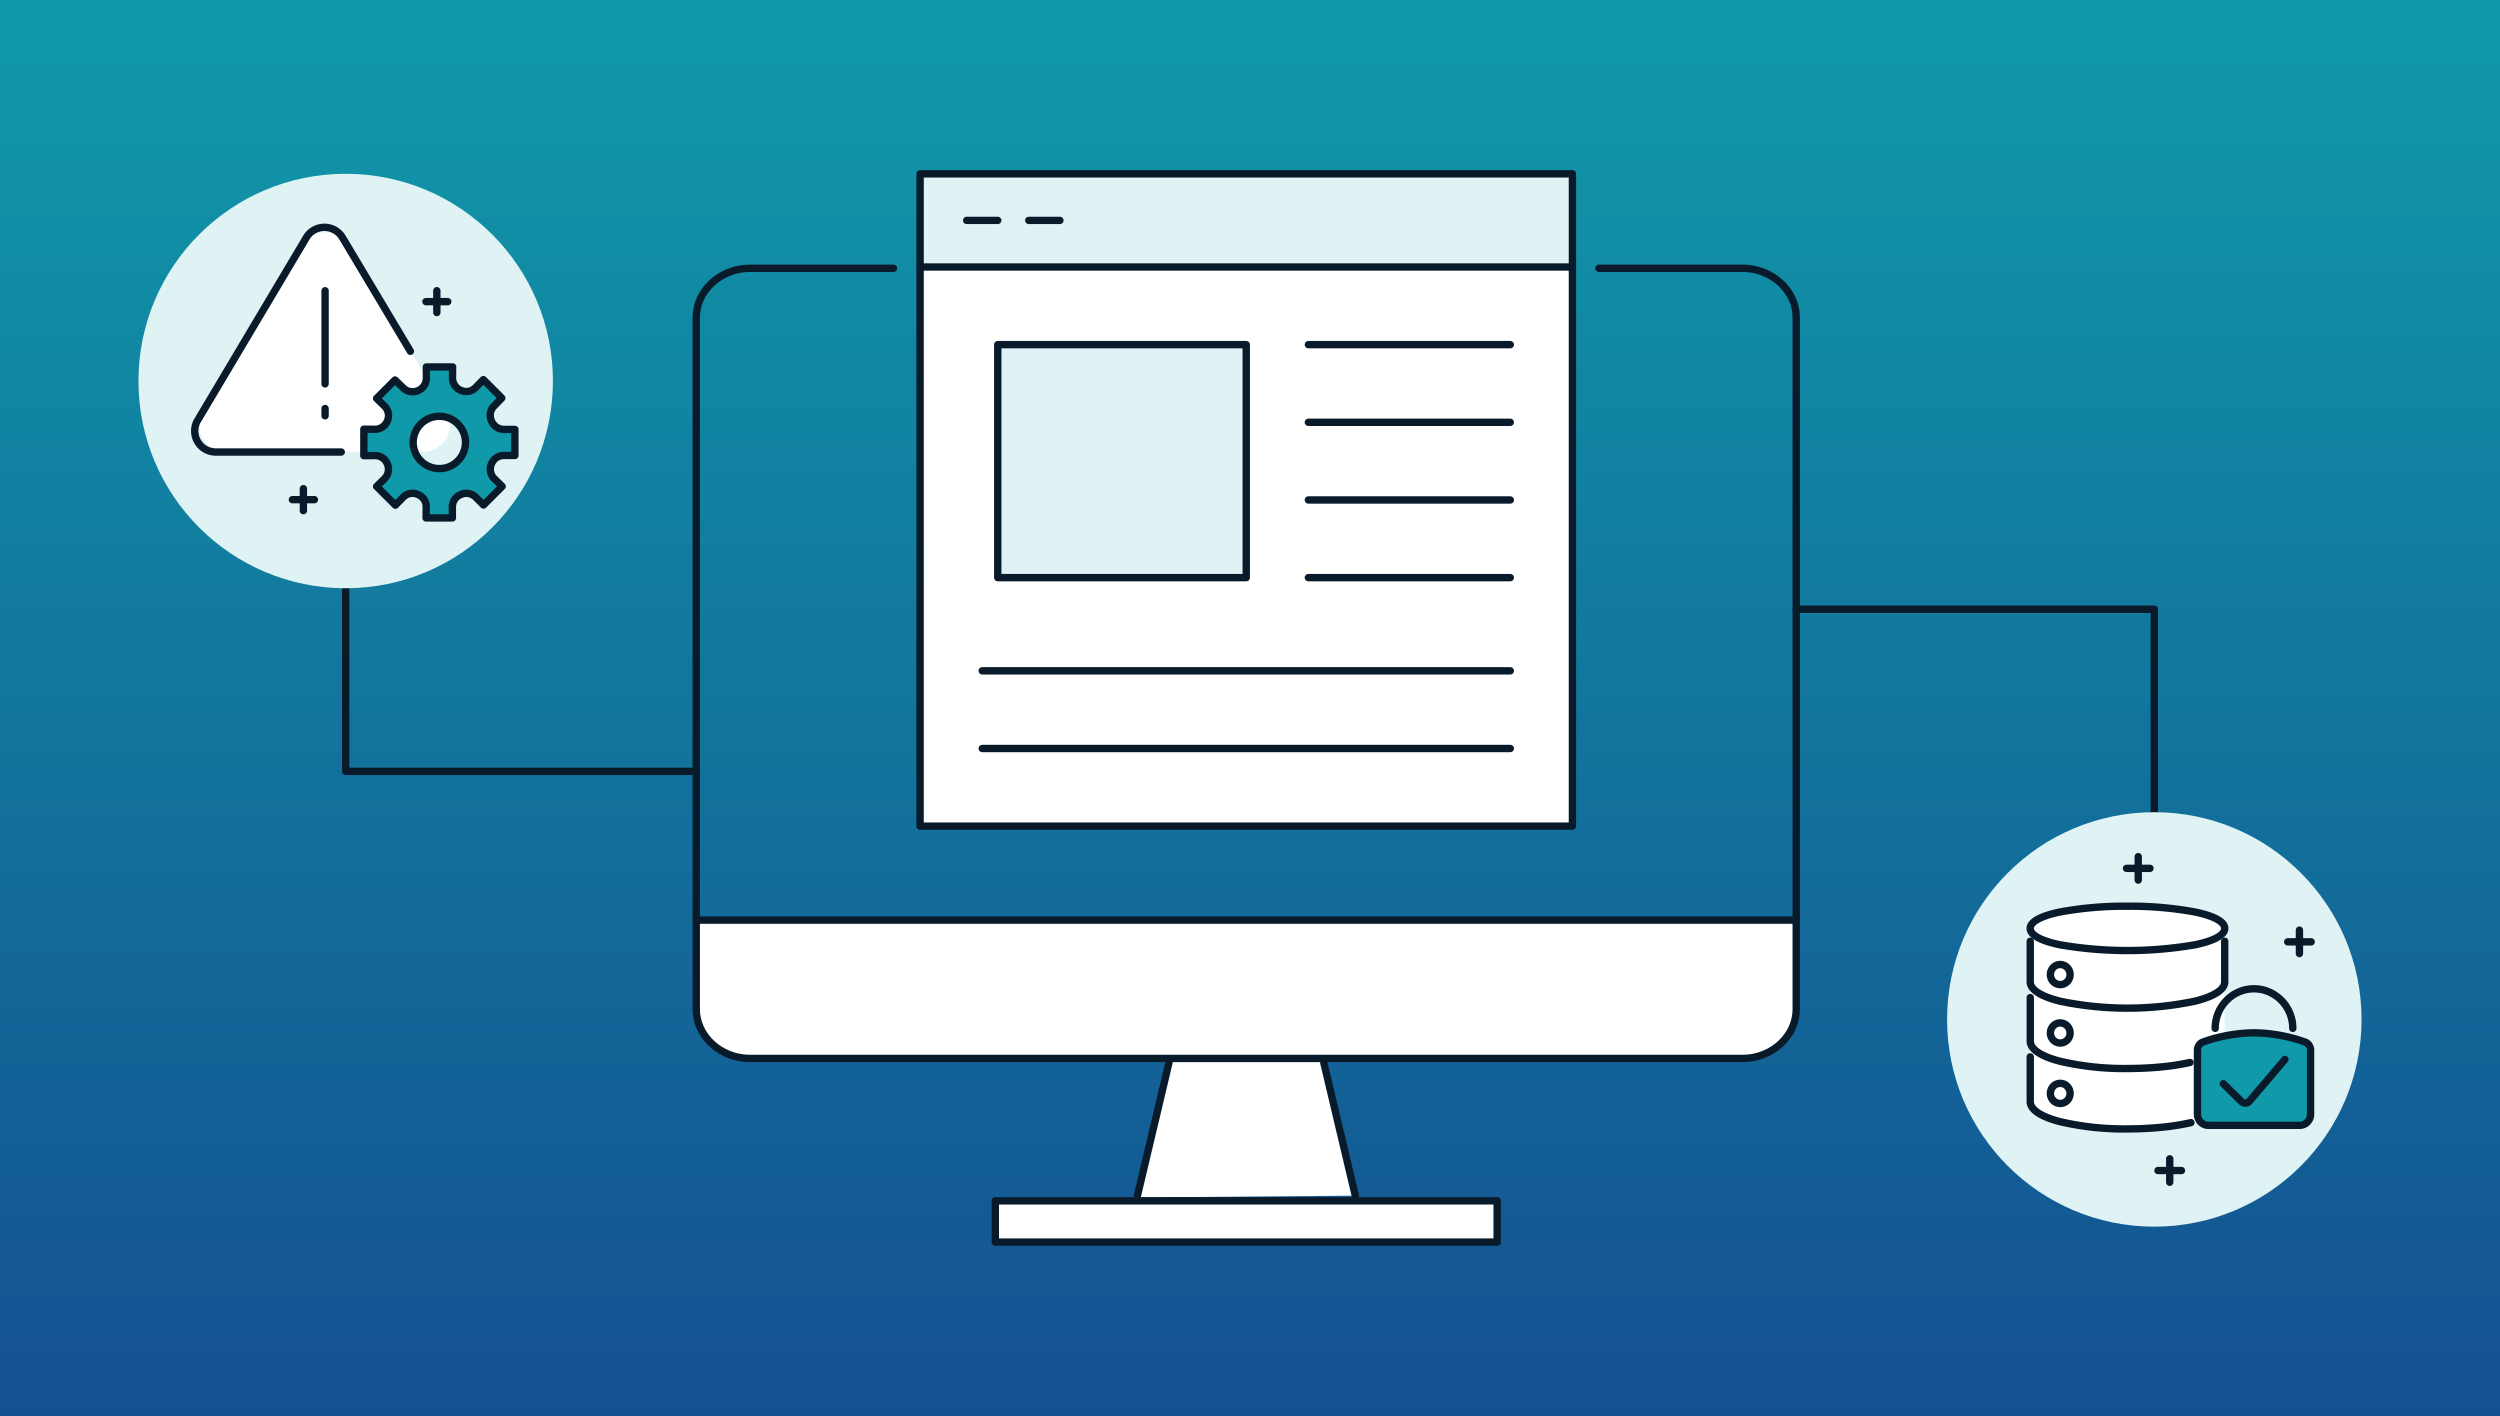 <?xml version="1.0" encoding="UTF-8"?>
<svg xmlns="http://www.w3.org/2000/svg" xmlns:xlink="http://www.w3.org/1999/xlink" id="img-keep-up-with-corl-vendor-breach-digest-december-two-one-blog" width="678" height="384" viewBox="0 0 678 384">
  <rect x="0" y="0" width="678" height="384" fill="#333333" stroke="none"/>
  <defs>
    <linearGradient id="linear-gradient" x1="0.5" y1="1" x2="0.5" gradientUnits="objectBoundingBox">
      <stop offset="0" stop-color="#145091"></stop>
      <stop offset="1" stop-color="#109aa9"></stop>
    </linearGradient>
  </defs>
  <g id="Background_Color">
    <rect id="Rectangle_121" data-name="Rectangle 121" width="678" height="384" fill="url(#linear-gradient)"></rect>
  </g>
  <g id="Circular_Text">
    <path id="Path_655" data-name="Path 655" d="M188.7,249.51H487.27v23.34a14.235,14.235,0,0,1-14.23,14.23H202.93a14.235,14.235,0,0,1-14.23-14.23V249.51h0Z" fill="#fff"></path>
    <path id="Path_656" data-name="Path 656" d="M319.58,277.3l-11.2,47.45,59.32-.49-11.04-47.79Z" fill="#fff"></path>
    <line id="Line_349" data-name="Line 349" x1="8.54" y1="36.04" transform="translate(359.01 288.17)" fill="none" stroke="#091b2a" stroke-linecap="round" stroke-linejoin="round" stroke-width="2"></line>
    <line id="Line_350" data-name="Line 350" y1="36.04" x2="8.55" transform="translate(308.48 288.17)" fill="none" stroke="#091b2a" stroke-linecap="round" stroke-linejoin="round" stroke-width="2"></line>
    <rect id="Rectangle_122" data-name="Rectangle 122" width="136.1" height="11.2" transform="translate(269.93 325.66)" fill="#fff" stroke="#091b2a" stroke-linecap="round" stroke-linejoin="round" stroke-width="2"></rect>
    <path id="Path_657" data-name="Path 657" d="M242.32,72.76H203.31c-7.8,0-14.49,5.97-14.49,13.35V273.7c0,7.38,6.69,13.35,14.49,13.35H472.65c7.8,0,14.49-5.97,14.49-13.35V86.11c0-7.38-6.69-13.35-14.49-13.35H433.64" fill="none" stroke="#091b2a" stroke-linecap="round" stroke-linejoin="round" stroke-width="2"></path>
    <line id="Line_351" data-name="Line 351" x2="298.32" transform="translate(188.82 249.53)" fill="none" stroke="#091b2a" stroke-linecap="round" stroke-linejoin="round" stroke-width="2"></line>
    <rect id="Rectangle_123" data-name="Rectangle 123" width="176.91" height="176.91" transform="translate(249.53 47.14)" fill="#fff"></rect>
    <rect id="Rectangle_124" data-name="Rectangle 124" width="67.94" height="63.27" transform="translate(270.59 93.47)" fill="#dff2f4"></rect>
    <rect id="Rectangle_125" data-name="Rectangle 125" width="176.74" height="24.99" transform="translate(249.55 47.77)" fill="#dff2f4"></rect>
    <rect id="Rectangle_126" data-name="Rectangle 126" width="176.91" height="176.91" transform="translate(249.53 47.14)" fill="none" stroke="#091b2a" stroke-linecap="round" stroke-linejoin="round" stroke-width="2"></rect>
    <line id="Line_352" data-name="Line 352" x2="176.91" transform="translate(249.53 72.41)" fill="none" stroke="#091b2a" stroke-linecap="round" stroke-linejoin="round" stroke-width="2"></line>
    <line id="Line_353" data-name="Line 353" x2="8.43" transform="translate(262.16 59.77)" fill="none" stroke="#091b2a" stroke-linecap="round" stroke-linejoin="round" stroke-width="2"></line>
    <line id="Line_354" data-name="Line 354" x2="8.43" transform="translate(279.01 59.77)" fill="none" stroke="#091b2a" stroke-linecap="round" stroke-linejoin="round" stroke-width="2"></line>
    <rect id="Rectangle_127" data-name="Rectangle 127" width="67.39" height="63.18" transform="translate(270.59 93.47)" fill="none" stroke="#091b2a" stroke-linecap="round" stroke-linejoin="round" stroke-width="2"></rect>
    <line id="Line_355" data-name="Line 355" x2="54.76" transform="translate(354.83 93.47)" fill="none" stroke="#091b2a" stroke-linecap="round" stroke-linejoin="round" stroke-width="2"></line>
    <line id="Line_356" data-name="Line 356" x2="54.76" transform="translate(354.83 114.53)" fill="none" stroke="#091b2a" stroke-linecap="round" stroke-linejoin="round" stroke-width="2"></line>
    <line id="Line_357" data-name="Line 357" x2="54.76" transform="translate(354.83 135.59)" fill="none" stroke="#091b2a" stroke-linecap="round" stroke-linejoin="round" stroke-width="2"></line>
    <line id="Line_358" data-name="Line 358" x2="54.76" transform="translate(354.83 156.65)" fill="none" stroke="#091b2a" stroke-linecap="round" stroke-linejoin="round" stroke-width="2"></line>
    <line id="Line_359" data-name="Line 359" x2="143.21" transform="translate(266.38 181.93)" fill="none" stroke="#091b2a" stroke-linecap="round" stroke-linejoin="round" stroke-width="2"></line>
    <line id="Line_360" data-name="Line 360" x2="143.21" transform="translate(266.38 202.99)" fill="none" stroke="#091b2a" stroke-linecap="round" stroke-linejoin="round" stroke-width="2"></line>
    <path id="Path_658" data-name="Path 658" d="M93.75,160.04V209.2h95.07" fill="none" stroke="#091b2a" stroke-linecap="round" stroke-linejoin="round" stroke-width="2"></path>
    <path id="Path_659" data-name="Path 659" d="M584.25,220.28V165.23H487.14" fill="none" stroke="#091b2a" stroke-linecap="round" stroke-linejoin="round" stroke-width="2"></path>
    <g id="Group_37">
      <g id="Group_36">
        <circle id="Ellipse_17" cx="56.2" cy="56.2" r="56.2" transform="translate(528.05 220.27)" fill="#dff2f4"></circle>
      </g>
    </g>
    <line id="Line_30" y2="6.36" transform="translate(579.89 232.32)" fill="none" stroke="#091b2a" stroke-linecap="round" stroke-linejoin="round" stroke-width="2"></line>
    <line id="Line_31" x1="6.36" transform="translate(576.71 235.5)" fill="none" stroke="#091b2a" stroke-linecap="round" stroke-linejoin="round" stroke-width="2"></line>
    <line id="Line_30-2" y2="6.36" transform="translate(588.43 314.27)" fill="none" stroke="#091b2a" stroke-linecap="round" stroke-linejoin="round" stroke-width="2"></line>
    <line id="Line_31-2" x1="6.36" transform="translate(585.25 317.45)" fill="none" stroke="#091b2a" stroke-linecap="round" stroke-linejoin="round" stroke-width="2"></line>
    <line id="Line_30-3" y2="6.36" transform="translate(623.61 252.25)" fill="none" stroke="#091b2a" stroke-linecap="round" stroke-linejoin="round" stroke-width="2"></line>
    <line id="Line_31-3" x1="6.36" transform="translate(620.43 255.43)" fill="none" stroke="#091b2a" stroke-linecap="round" stroke-linejoin="round" stroke-width="2"></line>
    <path id="Path_660" data-name="Path 660" d="M603.34,251.77c0-1.86-3.09-3.42-8.1-4.45a107.883,107.883,0,0,0-36.56,0c-5,1.03-8.1,2.59-8.1,4.45v47.27c0,1.86,3.13,4.23,8.13,5.26a92.646,92.646,0,0,0,18.24,1.86,95.878,95.878,0,0,0,18.28-1.56c5-1.03,8.1-2.59,8.1-4.45V251.77Z" fill="#fff"></path>
    <path id="Path_661" data-name="Path 661" d="M597.45,282.6a42.909,42.909,0,0,1,13.84-2.5h0a42.909,42.909,0,0,1,13.84,2.5,2.122,2.122,0,0,1,1.08.86,2.467,2.467,0,0,1,.42,1.34v17.38a3.026,3.026,0,0,1-.87,2.13,2.923,2.923,0,0,1-2.09.88H598.91a2.958,2.958,0,0,1-2.09-.88,3.051,3.051,0,0,1-.87-2.13V284.8a2.437,2.437,0,0,1,.42-1.34,2.133,2.133,0,0,1,1.08-.86Z" fill="#109aa9" stroke="#091b2a" stroke-linecap="round" stroke-linejoin="round" stroke-width="2"></path>
    <path id="Path_662" data-name="Path 662" d="M576.97,245.77a95.878,95.878,0,0,1,18.28,1.56c5,1.03,8.1,2.59,8.1,4.45s-3.09,3.42-8.1,4.45a107.883,107.883,0,0,1-36.56,0c-5-1.03-8.1-2.59-8.1-4.45s3.09-3.42,8.1-4.45a95.8,95.8,0,0,1,18.28-1.56h0Z" fill="none" stroke="#091b2a" stroke-linecap="round" stroke-linejoin="round" stroke-width="2"></path>
    <path id="Path_663" data-name="Path 663" d="M603.34,255.27V266.3c0,2.14-3.08,3.98-8.07,5.22a89.539,89.539,0,0,1-36.6,0c-4.99-1.24-8.07-3.07-8.07-5.22V255.27m8.14,6.31a2.644,2.644,0,0,1,1.89.8,2.778,2.778,0,0,1,0,3.86.177.177,0,0,1-.05.04,2.618,2.618,0,0,1-1.84.75,2.7,2.7,0,0,1-1.89-.8,2.765,2.765,0,0,1,.01-3.86h0a2.6,2.6,0,0,1,1.89-.8h0Zm0,32.22a2.644,2.644,0,0,1,1.89.8.174.174,0,0,1,.04.05,2.733,2.733,0,0,1,.74,1.88,2.818,2.818,0,0,1-.78,1.93h0a2.6,2.6,0,0,1-1.89.8,2.644,2.644,0,0,1-1.89-.8.174.174,0,0,1-.04-.05,2.733,2.733,0,0,1-.74-1.88,2.818,2.818,0,0,1,.78-1.93,2.644,2.644,0,0,1,1.89-.8Zm0-16.38a2.644,2.644,0,0,1,1.89.8,2.778,2.778,0,0,1,0,3.86.177.177,0,0,1-.05.04,2.618,2.618,0,0,1-1.84.75,2.7,2.7,0,0,1-1.89-.8,2.765,2.765,0,0,1,.01-3.86h0a2.6,2.6,0,0,1,1.89-.8h0Zm35.43,27.04a63.606,63.606,0,0,1-8.02,1.26c-2.87.28-5.96.44-9.18.44a76.242,76.242,0,0,1-18.31-1.97c-4.98-1.29-8.06-3.2-8.06-5.42V286.62m43.33,1.52a65.037,65.037,0,0,1-7.92,1.22c-2.83.27-5.87.42-9.03.42a76.242,76.242,0,0,1-18.31-1.97c-4.98-1.29-8.06-3.2-8.06-5.42V270.54" fill="none" stroke="#091b2a" stroke-linecap="round" stroke-linejoin="round" stroke-width="2"></path>
    <path id="Path_664" data-name="Path 664" d="M621.8,278.88a10.765,10.765,0,0,0-6.51-9.91,10.331,10.331,0,0,0-8.02,0,10.454,10.454,0,0,0-3.38,2.3l-.04.04a10.746,10.746,0,0,0-2.29,3.48,10.879,10.879,0,0,0-.8,4.09h0" fill="none" stroke="#091b2a" stroke-linecap="round" stroke-linejoin="round" stroke-width="2"></path>
    <path id="Path_665" data-name="Path 665" d="M619.67,287.32,610,298.69l-.03.04a1.424,1.424,0,0,1-1.03.44h0a1.458,1.458,0,0,1-1.04-.42l-4.94-4.84" fill="none" stroke="#091b2a" stroke-linecap="round" stroke-linejoin="round" stroke-width="2"></path>
    <g id="Group_37-2">
      <g id="Group_36-2">
        <circle id="Ellipse_17-2" cx="56.2" cy="56.2" r="56.2" transform="translate(37.55 47.13)" fill="#dff2f4"></circle>
      </g>
    </g>
    <path id="Path_666" data-name="Path 666" d="M81.76,66.56,55.04,111.49a7.3,7.3,0,0,0,6.28,11.04h53.44a7.31,7.31,0,0,0,6.28-11.04L94.32,66.56a7.3,7.3,0,0,0-12.55,0Z" fill="#fff"></path>
    <line id="Line_361" data-name="Line 361" x2="5.96" transform="translate(79.3 135.51)" fill="none" stroke="#091b2a" stroke-linecap="round" stroke-linejoin="round" stroke-width="2"></line>
    <line id="Line_362" data-name="Line 362" y2="5.96" transform="translate(82.28 132.53)" fill="none" stroke="#091b2a" stroke-linecap="round" stroke-linejoin="round" stroke-width="2"></line>
    <line id="Line_363" data-name="Line 363" x2="5.92" transform="translate(115.51 81.8)" fill="none" stroke="#091b2a" stroke-linecap="round" stroke-linejoin="round" stroke-width="2"></line>
    <line id="Line_364" data-name="Line 364" y2="5.92" transform="translate(118.47 78.84)" fill="none" stroke="#091b2a" stroke-linecap="round" stroke-linejoin="round" stroke-width="2"></line>
    <path id="Path_667" data-name="Path 667" d="M111.3,95.27,92.88,64.43a5.706,5.706,0,0,0-9.8,0L53.61,113.98a5.7,5.7,0,0,0,4.9,8.61H92.54" fill="none" stroke="#091b2a" stroke-linecap="round" stroke-linejoin="round" stroke-width="2"></path>
    <line id="Line_365" data-name="Line 365" y2="25.26" transform="translate(88.16 78.85)" fill="none" stroke="#091b2a" stroke-linecap="round" stroke-linejoin="round" stroke-width="2"></line>
    <line id="Line_366" data-name="Line 366" y2="1.97" transform="translate(88.16 110.79)" fill="none" stroke="#091b2a" stroke-linecap="round" stroke-linejoin="round" stroke-width="2"></line>
    <path id="Path_668" data-name="Path 668" d="M133.29,125.8a3.6,3.6,0,0,1,3.3-2.28h3.04v-7.06h-2.92a3.713,3.713,0,0,1-3.43-2.3l-.06-.16a3.557,3.557,0,0,1,.73-3.85l2.13-2.2-4.99-4.99-2.13,2.17a3.514,3.514,0,0,1-3.85.79l-.13-.05a3.648,3.648,0,0,1-2.26-3.42l.03-2.94h-7.12v3.06a3.661,3.661,0,0,1-2.31,3.4l-.06.02a3.649,3.649,0,0,1-3.91-.78l-2.22-2.15-4.99,4.99,2.18,2.13a3.553,3.553,0,0,1,.75,3.94.076.076,0,0,1-.02.04,3.578,3.578,0,0,1-3.32,2.26l-3.05-.03v7.19l3.04-.03a3.563,3.563,0,0,1,3.32,2.26.076.076,0,0,0,.02.04,3.574,3.574,0,0,1-.75,3.94l-2.17,2.13,5.09,5.08,2.12-2.17a3.553,3.553,0,0,1,3.94-.75.076.076,0,0,1,.04.02,3.563,3.563,0,0,1,2.26,3.32l-.03,3.04h7.12v-3.02a3.618,3.618,0,0,1,2.3-3.33c.02,0,.03-.01.05-.02a3.62,3.62,0,0,1,3.97.73l2.14,2.13,5.04-5.04-2.15-2.11a3.583,3.583,0,0,1-.76-3.97.076.076,0,0,1,.02-.04Zm-11.62.82a7.093,7.093,0,1,1,4.11-9.15A7.1,7.1,0,0,1,121.67,126.62Z" fill="#dff2f4"></path>
    <path id="Path_669" data-name="Path 669" d="M133.29,125.8a3.6,3.6,0,0,1,3.3-2.28h3.04v-7.06h-2.92a3.713,3.713,0,0,1-3.43-2.3l-.06-.16a3.557,3.557,0,0,1,.73-3.85l2.13-2.2-4.99-4.99-2.13,2.17a3.514,3.514,0,0,1-3.85.79l-.13-.05a3.648,3.648,0,0,1-2.26-3.42l.03-2.94h-7.12v3.06a3.661,3.661,0,0,1-2.31,3.4l-.06.02a3.649,3.649,0,0,1-3.91-.78l-2.22-2.15-4.99,4.99,2.18,2.13a3.553,3.553,0,0,1,.75,3.94.076.076,0,0,1-.02.04,3.578,3.578,0,0,1-3.32,2.26l-3.05-.03v7.19l3.04-.03a3.563,3.563,0,0,1,3.32,2.26.076.076,0,0,0,.02.04,3.574,3.574,0,0,1-.75,3.94l-2.17,2.13,5.09,5.08,2.12-2.17a3.553,3.553,0,0,1,3.94-.75.076.076,0,0,1,.04.02,3.563,3.563,0,0,1,2.26,3.32l-.03,3.04h7.12v-3.02a3.618,3.618,0,0,1,2.3-3.33c.02,0,.03-.01.05-.02a3.62,3.62,0,0,1,3.97.73l2.14,2.13,5.04-5.04-2.15-2.11a3.583,3.583,0,0,1-.76-3.97.076.076,0,0,1,.02-.04Zm-11.62.82a7.093,7.093,0,1,1,4.11-9.15A7.1,7.1,0,0,1,121.67,126.62Z" fill="#109aa9" stroke="#091b2a" stroke-linecap="round" stroke-linejoin="round" stroke-width="2"></path>
  </g>
</svg>
